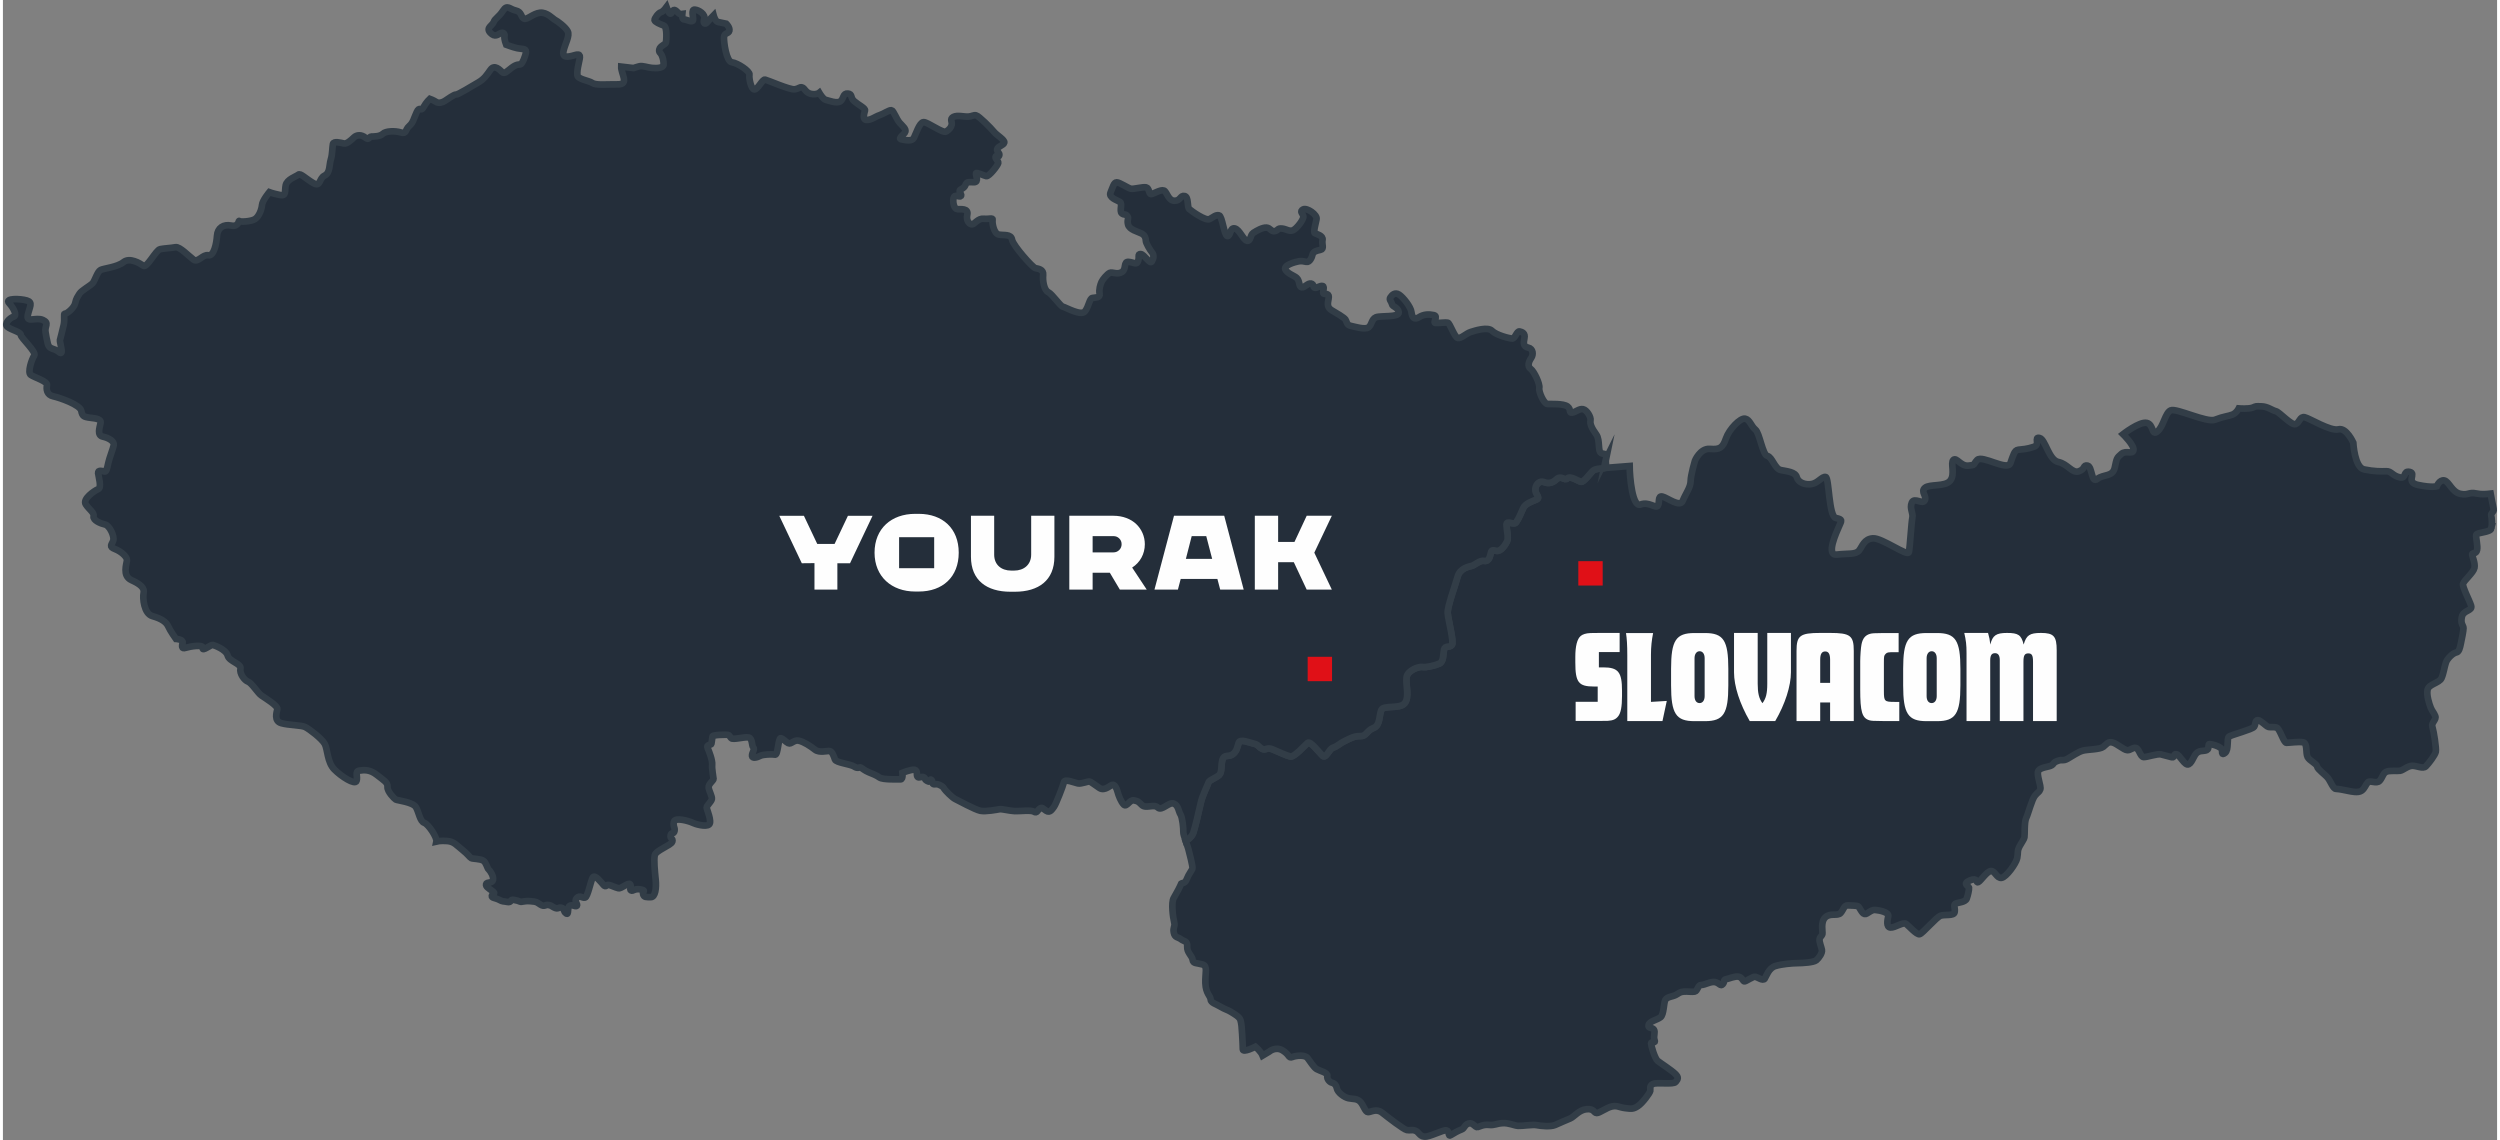 <?xml version="1.0" encoding="UTF-8"?>
<!DOCTYPE svg PUBLIC "-//W3C//DTD SVG 1.0//EN" "http://www.w3.org/TR/2001/REC-SVG-20010904/DTD/svg10.dtd">
<!-- Creator: CorelDRAW -->
<svg xmlns="http://www.w3.org/2000/svg" xml:space="preserve" width="375px" height="171px" version="1.0" shape-rendering="geometricPrecision" text-rendering="geometricPrecision" image-rendering="optimizeQuality" fill-rule="evenodd" clip-rule="evenodd"
viewBox="0 0 1130.318 516.631"
 xmlns:xlink="http://www.w3.org/1999/xlink"
 xmlns:xodm="http://www.corel.com/coreldraw/odm/2003">
 <rect x="0" y="0" width="1130.318" height="516.631" fill="#808080" stroke="none"/>
 <g id="Layer_x0020_1">
  <path fill="#242E3A" fill-rule="nonzero" stroke="#323D47" stroke-width="3.018" stroke-miterlimit="22.926" d="M1127.743 239.418c0.42,-1.997 0.197,-4.65 -0.093,-5.753 -0.29,-1.104 1.419,-1.788 1.129,-2.891 -0.29,-1.102 -1.381,-7.075 -1.381,-7.075 -1.912,0.231 -3.987,0.45 -6.349,-0.047 -3.806,-0.8 -3.608,0.947 -7.416,0.146 -3.808,-0.802 -5.07,-5.611 -7.246,-6.069 -2.175,-0.459 -3.409,2.691 -3.409,2.691 0,0 -2.404,0.633 -8.39,-0.626 -5.985,-1.26 -0.601,-5.242 -3.866,-5.928 -3.264,-0.686 -1.229,3.151 -4.496,2.464 -3.266,-0.687 -3.823,-2.863 -6.115,-2.776 -2.292,0.087 -5.701,0.105 -10.054,-0.811 -4.354,-0.915 -4.908,-12.135 -4.908,-12.135 0,0 -3.124,-6.98 -6.732,-6.034 -3.607,0.946 -13.146,-5.035 -15.321,-5.493 -2.176,-0.458 -2.206,2.377 -4.066,3.122 -1.861,0.744 -7.362,-5.525 -8.993,-5.867 -1.632,-0.344 -3.732,-2.158 -6.567,-2.185 -2.835,-0.028 -2.025,-0.191 -3.885,0.554 -1.86,0.746 -6.328,0.374 -6.328,0.374 0,0 -1.002,2.063 -2.864,2.808 -1.86,0.744 -4.152,0.83 -7.873,2.321 -3.723,1.49 -17.612,-5.409 -20.131,-4.234 -2.519,1.174 -3.237,7.275 -5.983,9.538 -2.75,2.263 -1.605,-3.179 -4.87,-3.866 -3.265,-0.686 -10.737,5.129 -10.737,5.129 0,0 5.185,5.067 4.728,7.245 -0.458,2.176 -3.378,-0.144 -5.471,1.69 -2.09,1.833 -2.089,1.833 -3.005,6.185 -0.914,4.353 -5.152,2.895 -7.902,5.157 -2.749,2.264 -2.234,-5.582 -4.41,-6.04 -2.175,-0.459 -0.887,1.517 -3.952,2.577 -3.064,1.061 -4.983,-3.32 -9.335,-4.234 -4.354,-0.916 -5.788,-10.309 -8.508,-10.881 -2.72,-0.572 0.516,2.951 -2.546,4.01 -3.063,1.06 -5.356,1.147 -7.103,1.348 -1.746,0.201 -2.204,2.377 -3.548,6.071 -1.346,3.696 -12.831,-3.833 -15.034,-1.456 -2.203,2.378 -0.457,2.177 -3.951,2.579 -3.492,0.4 -5.421,-3.982 -6.853,-2.579 -1.432,1.404 0.919,6.445 -1.402,9.364 -2.319,2.922 -9.39,1.435 -11.481,3.268 -2.088,1.833 0.946,3.608 -0.055,5.669 -1.001,2.063 -4.782,-1.573 -5.898,1.035 -1.117,2.606 0.717,4.695 0.258,6.871 -0.457,2.176 -1.113,13.401 -1.57,15.577 -0.457,2.177 -12.258,-6.554 -16.296,-6.266 -4.036,0.287 -4.724,3.553 -6.27,5.5 -1.545,1.947 -4.809,1.261 -10.05,1.863 -5.24,0.604 -0.117,-10.251 1,-12.858 1.115,-2.605 1.774,-3.035 -1.49,-3.72 -3.265,-0.688 -2.983,-18.241 -4.616,-18.584 -1.632,-0.344 -3.407,2.692 -6.355,3.208 -2.949,0.516 -6.101,-0.714 -6.731,-3.12 -0.631,-2.404 -4.553,-2.662 -7.274,-3.233 -2.722,-0.574 -3.866,-5.925 -6.045,-6.385 -2.176,-0.457 -3.494,-10.393 -5.443,-11.94 -1.945,-1.546 -2.463,-4.494 -4.64,-4.952 -2.175,-0.459 -7.242,4.727 -8.703,8.964 -1.46,4.238 -2.775,5.1 -7.243,4.728 -4.468,-0.372 -6.814,5.385 -6.814,5.385 0,0 -1.916,6.415 -1.944,9.25 -0.028,2.835 -2.346,5.757 -3.579,8.905 -1.232,3.15 -7.071,-1.485 -9.248,-1.945 -2.177,-0.456 -1.117,2.607 -2.004,4.126 -0.888,1.519 -4.123,-2.005 -7.845,-0.514 -3.725,1.491 -4.908,-12.326 -4.968,-17.451l-11.04 0.863c-0.855,0.341 -4.206,0.158 -5.467,1.197 -1.258,1.037 -4.252,5.358 -5.5,5.097 -1.248,-0.261 -4.876,-2.85 -6.188,-1.562 -1.312,1.289 -2.783,-1.629 -5.056,0.501 -2.273,2.128 -4.269,1.708 -5.713,1.143 -1.446,-0.563 -3.505,0.567 -3.783,3.114 -0.275,2.55 2.564,3.928 0.552,4.808 -2.008,0.88 -5.069,1.8 -6.041,3.942 -0.969,2.141 -2.046,4.781 -3.163,6.372 -1.115,1.588 -4.438,-1.194 -4.413,1.156 0.026,2.351 1.094,5.962 0.226,7.606 -0.867,1.641 -2.796,4.624 -4.794,4.204 -1.997,-0.42 -2.246,-0.472 -2.666,1.525 -0.418,1.996 -1.233,3.389 -2.98,3.021 -1.748,-0.368 -4.322,1.958 -5.424,2.248 -1.105,0.29 -5.411,0.947 -6.501,4.887 -1.091,3.941 -4.686,13.61 -4.516,16.512 0.172,2.903 2.973,13.135 1.91,14.474 -1.064,1.34 -3.153,0.119 -3.573,2.116 -0.419,1.996 -0.103,5.451 -2.113,6.331 -2.01,0.88 -6.121,1.839 -7.618,1.526 -1.497,-0.315 -6.818,1.433 -7.25,4.731 -0.432,3.296 1.46,9.167 -0.917,11.795 -2.376,2.628 -9.508,0.605 -10.531,2.997 -1.024,2.391 -0.42,6.949 -3.534,8.12 -3.111,1.168 -3.137,3.768 -5.987,3.691 -2.85,-0.079 -4.664,1.105 -6.975,2.183 -2.31,1.077 -3.375,2.416 -5.331,3.048 -1.957,0.631 -3.153,5.071 -4.69,3.704 -1.536,-1.364 -5.581,-6.906 -6.842,-5.869 -1.262,1.038 -6.067,6.543 -7.814,6.176 -1.748,-0.367 -5.532,-2.206 -8.171,-3.282 -2.641,-1.075 -3.01,0.67 -4.651,-0.195 -1.641,-0.867 -1.679,-1.917 -3.677,-2.337 -1.998,-0.42 -6.28,-2.361 -6.949,-0.419 -0.669,1.944 -0.787,3.745 -2.652,5.176 -1.865,1.432 -3.901,-0.038 -4.676,2.405 -0.775,2.443 -0.156,5.701 -1.469,6.989 -1.313,1.287 -4.676,2.403 -4.887,3.401 -0.209,1 -2.755,5.676 -3.543,9.42 -0.787,3.742 -2.61,11.178 -3.332,13.372 -0.722,2.194 -3.472,3.754 -3.472,3.754 0.494,1.425 1.011,2.83 1.209,3.589 0.435,1.654 2.061,7.861 1.865,8.796 -0.197,0.936 -1.714,2.571 -2.6,4.926 -0.886,2.355 -2.452,1.44 -2.609,2.189 -0.158,0.748 -2.068,4.255 -3.289,6.344 -1.221,2.09 -0.313,8.926 0.231,10.994 0.54,2.068 -0.662,2.208 -0.198,4.651 0.463,2.441 1.933,1.969 3.272,3.033 1.34,1.063 2.995,0.629 2.819,3.328 -0.178,2.7 2.246,4.186 2.453,5.989 0.208,1.803 1.863,1.369 4.445,2.107 2.581,0.739 1.162,3.763 1.341,8.491 0.178,4.73 2.306,5.764 2.366,7.339 0.06,1.577 2.492,2.087 4.395,3.27 1.901,1.181 3.398,1.497 4.778,2.373 1.379,0.875 3.843,2.175 4.316,3.642 0.473,1.468 0.64,3.459 0.799,6.423 0.158,2.967 0.286,5.144 0.308,6.908 0.021,1.763 5.712,-1.145 5.712,-1.145 0,0 2.494,2.087 3.262,4.008l2.982 -1.783c0,0 2.876,-2.521 6.107,-0.54 3.231,1.982 2.615,3.676 4.323,2.993 1.708,-0.682 5.713,-1.144 6.949,0.419 1.234,1.563 2.759,4.228 4.151,5.044 1.393,0.812 5.136,1.599 4.821,3.097 -0.316,1.497 1.224,2.864 1.971,3.02 0.75,0.158 1.945,0.67 2.325,2.575 0.383,1.904 3.312,4.084 5.308,4.503 1.996,0.421 3.903,0.038 5.387,1.655 1.485,1.614 2.155,4.622 3.456,4.636 1.299,0.012 3.769,-1.815 6.449,0.314 2.679,2.126 9.628,7.496 11.125,7.812 1.499,0.314 2.155,-0.329 3.849,0.287 1.695,0.617 1.827,2.468 4.125,2.692 2.3,0.222 8.485,-3.167 9.982,-2.853 1.498,0.315 0.672,3.006 1.88,2.22 1.208,-0.789 3.573,-2.116 4.978,-2.603 1.404,-0.486 1.219,-2.089 3.177,-2.72 1.957,-0.631 2.984,1.931 4.087,1.641 1.101,-0.289 2.612,-1.273 5.16,-0.999 2.549,0.276 3.259,-0.618 6.161,-0.789 2.902,-0.172 5.239,1.102 7.04,1.22 1.8,0.117 6.66,-0.686 8.407,-0.319 1.747,0.367 6.344,0.814 8.353,-0.066 2.011,-0.882 5.175,-2.302 6.882,-2.984 1.708,-0.684 3.942,-3.862 7.394,-4.179 3.455,-0.317 3.283,1.732 4.585,1.746 1.301,0.013 4.426,-2.459 6.881,-2.985 2.457,-0.525 3.296,0.434 6.096,0.761 2.799,0.327 3.546,0.485 5.659,-0.894 2.116,-1.38 5.412,-5.9 5.622,-6.897 0.21,-0.999 -0.579,-2.208 1.181,-3.14 1.759,-0.932 9.3,0.391 10.363,-0.948 1.063,-1.341 1.473,-2.037 -0.262,-3.706 -1.735,-1.665 -6.557,-4.766 -7.898,-5.827 -1.339,-1.064 -2.984,-6.883 -3.023,-7.934 -0.038,-1.05 2.301,0.223 1.617,-1.484 -0.685,-1.708 0.483,-3.548 -0.305,-4.755 -0.787,-1.209 -2.797,-0.328 -2.43,-2.076 0.367,-1.746 3.875,-2.312 5.438,-3.547 1.562,-1.236 1.363,-6.49 2.178,-7.881 0.814,-1.393 3.166,-1.418 4.623,-2.156 1.457,-0.736 1.867,-1.432 3.716,-1.563 1.851,-0.132 3.599,0.233 4.952,-0.002 1.355,-0.236 1.431,-3.086 2.98,-3.021 1.551,0.064 4.271,-1.709 6.267,-1.29 1.997,0.42 2.431,2.075 3.441,0.984 1.011,-1.089 0.171,-2.049 1.524,-2.286 1.352,-0.236 3.967,-1.51 5.713,-1.143 1.746,0.366 1.878,2.217 2.681,2.126 0.8,-0.09 3.873,-2.313 4.872,-2.102 0.999,0.209 3.48,2.034 4.241,0.892 0.762,-1.143 1.8,-4.835 4.86,-5.755 3.059,-0.921 7.565,-1.276 9.915,-1.303 2.351,-0.027 7.359,-0.278 8.618,-1.315 1.26,-1.037 2.784,-3.323 2.546,-4.677 -0.237,-1.352 -1.314,-3.665 -1.051,-4.912 0.261,-1.248 1.062,-1.34 1.272,-2.339 0.21,-0.998 -0.946,-5.411 1.326,-7.539 2.27,-2.129 5.555,-0.396 6.92,-1.932 1.366,-1.538 1.537,-3.586 3.336,-3.469 1.801,0.118 3.902,0.038 4.598,0.444 0.696,0.408 1.667,3.22 2.916,3.482 1.249,0.262 2.773,-2.025 4.822,-1.854 2.048,0.171 6.289,1.062 5.923,2.81 -0.368,1.746 -1.048,4.991 0.999,5.161 2.049,0.17 5.779,-2.695 7.12,-1.631 1.339,1.064 4.704,4.899 6.056,4.663 1.353,-0.238 7.63,-7.78 9.587,-8.411 1.957,-0.63 5.949,0.21 6.316,-1.537 0.368,-1.747 -0.617,-3.257 0.289,-3.848 0.905,-0.592 4.558,-0.607 5.175,-2.302 0.617,-1.694 1.142,-4.189 1.049,-4.991 -0.093,-0.8 -3.284,-1.733 0.432,-3.296 3.718,-1.565 2.588,1.325 3.744,0.786 1.157,-0.538 3.899,-4.914 5.752,-5.045 1.852,-0.131 2.666,3.428 4.821,3.1 2.155,-0.329 6.567,-6.438 7.092,-8.934 0.525,-2.495 -0.119,-3.153 1.154,-5.492 1.275,-2.338 1.929,-2.98 2.139,-3.979 0.211,-0.998 -0.134,-6.805 0.787,-8.697 0.918,-1.89 2.533,-8.328 3.95,-10.114 1.419,-1.787 1.867,-1.431 2.431,-2.878 0.563,-1.444 -1.935,-6.921 -0.818,-8.51 1.116,-1.59 4.767,-1.604 5.976,-2.393 1.209,-0.788 0.513,-1.195 2.772,-2.023 2.258,-0.828 2.299,0.224 4.36,-0.908 2.061,-1.131 4.833,-3.154 7.039,-3.732 2.207,-0.578 7.657,-0.473 9.22,-1.709 1.563,-1.235 2.076,-2.43 4.073,-2.011 1.995,0.419 5.267,3.454 6.816,3.518 1.55,0.066 2.365,-1.327 3.862,-1.013 1.497,0.316 2.011,4.074 3.561,4.138 1.551,0.064 6.067,-1.592 7.816,-1.224 1.746,0.368 3.439,0.984 4.937,1.299 1.498,0.315 0.618,-1.693 2.115,-1.379 1.498,0.314 3.799,5.488 5.558,4.556 1.76,-0.933 2.192,-4.231 4.005,-5.413 1.812,-1.182 4.451,-0.106 4.819,-1.853 0.367,-1.747 -0.327,-2.153 1.668,-1.735 1.996,0.422 4.136,1.393 4.48,2.246 0.342,0.854 -0.38,3.047 1.485,1.616 1.864,-1.434 0.616,-6.647 1.823,-7.437 1.207,-0.788 10.585,-3.245 11.347,-4.388 0.763,-1.143 0.381,-3.048 1.681,-3.036 1.3,0.013 3.822,2.889 4.821,3.1 1,0.209 2.101,-0.081 3.6,0.235 1.497,0.315 3.233,6.935 4.534,6.947 1.3,0.013 5.608,-0.645 7.604,-0.225 1.997,0.419 1.052,4.913 1.985,6.671 0.932,1.761 4.073,2.942 4.309,4.296 0.237,1.351 3.666,3.636 4.901,5.2 1.235,1.562 2.35,4.924 3.653,4.937 1.3,0.012 3.796,0.537 5.542,0.905 1.749,0.366 4.491,0.945 6.003,-0.042 1.511,-0.984 1.879,-2.731 2.891,-3.822 1.01,-1.091 3.991,0.84 5.358,-0.698 1.366,-1.537 1.481,-3.336 2.94,-4.072 1.459,-0.737 5.004,-0.252 6.358,-0.489 1.354,-0.236 3.323,-2.166 5.424,-2.245 2.101,-0.081 4.885,1.547 6.199,0.26 1.315,-1.287 4.202,-5.111 4.517,-6.609 0.316,-1.497 -0.908,-9.312 -1.539,-11.269 -0.632,-1.955 1.983,-3.231 1.299,-4.939 -0.683,-1.707 -1.381,-2.115 -2.064,-3.822 -0.683,-1.706 -1.946,-5.621 -1.422,-8.117 0.527,-2.495 5.336,-3.048 6.305,-5.188 0.972,-2.143 1.351,-5.19 2.023,-7.134 0.669,-1.944 3.241,-4.27 4.594,-4.507 1.355,-0.236 1.721,-1.985 2.142,-3.98 0.418,-1.997 1.206,-5.739 1.218,-7.041 0.013,-1.3 -1.434,-1.864 -0.75,-5.109 0.682,-3.244 4.978,-2.602 4.202,-5.111 -0.775,-2.507 -3.968,-8.392 -3.654,-9.889 0.316,-1.498 4.702,-5.007 5.173,-7.251 0.473,-2.248 -1.197,-5.465 -1.039,-6.214 0.158,-0.748 1.8,0.118 2.22,-1.879 0.42,-1.997 -0.645,-5.609 -0.383,-6.857 0.262,-1.246 6.462,-0.986 6.882,-2.982z"/>
  <path fill="#242E3A" fill-rule="nonzero" stroke="#323D47" stroke-width="3.018" stroke-miterlimit="22.926" d="M726.503 207.956c0.419,-1.997 0.419,-1.997 -1.829,-2.469 -2.246,-0.472 -0.592,-5.858 -2.615,-8.628 -2.023,-2.773 -2.903,-4.782 -2.588,-6.279 0.314,-1.497 -1.604,-4.767 -3.35,-5.135 -1.746,-0.368 -3.416,1.367 -5.018,1.551 -1.602,0.185 -0.238,-1.352 -2.024,-2.771 -1.787,-1.416 -7.592,-1.075 -9.142,-1.139 -1.551,-0.065 -4.047,-5.543 -3.679,-7.29 0.368,-1.747 -2.327,-7.525 -3.918,-8.642 -1.59,-1.116 -0.867,-3.31 0.25,-4.898 1.115,-1.59 0.891,-4.244 -1.354,-4.717 -2.246,-0.472 -2.182,-2.021 -1.711,-4.267 0.474,-2.248 -0.972,-2.812 -2.219,-3.073 -1.249,-0.263 -1.982,3.232 -3.284,3.219 -1.301,-0.015 -7.237,-1.522 -9.169,-3.492 -1.931,-1.97 -7.802,-0.076 -9.758,0.554 -1.958,0.631 -4.281,3.009 -5.779,2.693 -1.497,-0.314 -3.536,-6.736 -4.533,-6.945 -0.998,-0.21 -3.953,0.21 -5.504,0.144 -1.55,-0.065 1.432,-3.086 -0.815,-3.558 -2.245,-0.472 -4.598,-0.445 -6.712,0.933 -2.115,1.38 -3.151,0.119 -3.429,-2.284 -0.276,-2.404 -3.784,-6.79 -5.624,-7.958 -1.84,-1.17 -3.151,0.119 -3.914,1.261 -0.761,1.144 0.434,1.656 0.67,3.009 0.238,1.353 2.839,1.378 3.115,3.781 0.277,2.405 -8.366,1.369 -10.377,2.249 -2.009,0.88 -1.733,3.285 -3.294,4.519 -1.564,1.236 -6.449,-0.314 -8.196,-0.68 -1.746,-0.368 -1.684,-1.919 -2.274,-2.825 -0.591,-0.905 -4.073,-2.94 -6.162,-4.161 -2.089,-1.22 -2.022,-2.771 -1.497,-5.268 0.524,-2.495 -1.13,-2.062 -2.13,-2.271 -0.999,-0.21 0.683,-3.244 -0.565,-3.506 -1.247,-0.263 -2.561,1.025 -3.56,0.815 -1,-0.211 -0.184,-1.603 -1.681,-1.917 -1.497,-0.314 -3.021,1.971 -4.268,1.709 -1.247,-0.263 -0.829,-2.259 -1.813,-3.77 -0.987,-1.509 -3.784,-1.839 -5.415,-4.005 -1.628,-2.167 4.439,-3.759 5.793,-3.995 1.353,-0.236 2.1,-0.079 3.6,0.236 1.497,0.314 2.519,-2.077 2.782,-3.323 0.263,-1.249 1.669,-1.734 3.571,-2.116 1.904,-0.382 0.526,-2.495 0.945,-4.493 0.421,-1.996 -2.823,-2.68 -3.52,-3.086 -0.696,-0.407 0.392,-4.349 0.812,-6.345 0.419,-1.995 -4.348,-5.344 -6.109,-4.411 -1.76,0.934 -0.116,1.799 0.119,3.153 0.236,1.353 -3.006,5.621 -4.713,6.306 -1.706,0.682 -2.995,-0.631 -5.044,-0.801 -2.051,-0.17 -1.457,0.737 -3.113,1.171 -1.654,0.434 -2.036,-1.471 -3.836,-1.589 -1.799,-0.118 -4.465,1.407 -5.976,2.392 -1.511,0.985 -1.088,3.94 -2.835,3.573 -1.748,-0.368 -3.35,-5.135 -5.597,-5.607 -2.247,-0.472 -1.839,3.784 -3.336,3.468 -1.497,-0.315 -2.263,-9.075 -3.76,-9.39 -1.497,-0.315 -2.507,0.776 -4.268,1.708 -1.759,0.934 -8.117,-3.531 -9.208,-4.543 -1.092,-1.01 -0.146,-5.502 -2.143,-5.922 -1.994,-0.419 -1.772,2.235 -4.623,2.155 -2.849,-0.08 -3.312,-4.084 -4.756,-4.649 -1.445,-0.563 -4.766,1.605 -5.819,1.644 -1.051,0.039 -0.722,-2.758 -2.22,-3.072 -1.497,-0.316 -5.66,0.893 -6.908,0.632 -1.248,-0.262 -5.125,-2.903 -6.424,-2.914 -1.3,-0.014 -1.773,2.232 -2.796,4.623 -1.024,2.389 3.166,3.532 4.308,4.293 1.143,0.762 -0.339,4.099 0.751,5.111 1.09,1.01 1.8,0.117 2.587,1.325 0.787,1.208 -0.263,1.249 0.263,3.705 0.528,2.457 4.52,3.295 6.163,4.162 1.642,0.864 1.879,2.219 1.919,3.271 0.04,1.049 1.76,4.018 2.799,5.278 1.038,1.261 0.723,2.758 -0.092,4.151 -0.812,1.393 -3.468,-3.336 -5.017,-3.401 -1.552,-0.065 -0.513,1.196 -1.181,3.141 -0.669,1.943 -1.708,0.682 -4.257,0.406 -2.549,-0.274 -0.931,3.193 -3.046,4.574 -2.113,1.379 -4.401,-0.144 -5.556,0.394 -1.155,0.539 -3.23,2.97 -3.744,4.164 -0.512,1.195 -1.232,3.392 -0.851,5.295 0.381,1.903 -1.917,1.681 -3.27,1.919 -1.352,0.236 -1.588,3.834 -3.362,6.069 -1.774,2.232 -8.734,-1.837 -9.982,-2.101 -1.247,-0.26 -4.797,-5.699 -6.687,-6.616 -1.892,-0.919 -2.55,-5.228 -2.274,-7.776 0.274,-2.55 -2.273,-2.824 -3.523,-3.087 -1.247,-0.261 -10.102,-10.201 -10.577,-12.908 -0.473,-2.706 -3.782,-1.838 -6.028,-2.311 -2.246,-0.473 -3.049,-5.333 -2.787,-6.578 0.263,-1.248 -1.497,-0.316 -4.045,-0.592 -2.55,-0.276 -4.177,2.51 -5.228,2.55 -1.052,0.041 -2.837,-1.378 -2.208,-4.374 0.631,-2.994 -2.876,-2.429 -4.426,-2.494 -1.55,-0.064 -2.221,-3.074 -1.802,-5.07 0.421,-1.996 2.653,-0.223 3.311,-0.867 0.655,-0.644 -0.683,-1.706 -0.526,-2.457 0.158,-0.748 2.008,-0.879 2.626,-2.574 0.616,-1.695 1.563,-1.236 3.913,-1.263 2.352,-0.027 0.683,-3.244 0.84,-3.993 0.157,-0.748 3.443,0.986 4.689,1.247 1.249,0.263 5.202,-4.901 5.411,-5.898 0.211,-0.998 -1.433,-1.866 -1.222,-2.863 0.209,-0.999 1.445,0.562 1.708,-0.684 0.261,-1.249 -1.236,-1.563 -0.974,-2.812 0.262,-1.246 2.969,-1.72 3.232,-2.968 0.262,-1.249 -3.47,-3.335 -4.704,-4.898 -1.236,-1.563 -6.832,-7.17 -8.08,-7.433 -1.249,-0.263 -1.656,0.433 -3.507,0.566 -1.85,0.134 -5.046,-0.8 -6.805,0.134 -1.759,0.932 -0.472,2.245 -0.734,3.493 -0.264,1.247 -0.971,2.142 -2.481,3.126 -1.509,0.987 -8.461,-4.384 -10.312,-4.252 -1.854,0.131 -3.507,5.517 -4.372,7.16 -0.866,1.642 -3.613,1.064 -5.609,0.644 -1.997,-0.42 1.523,-2.285 1.784,-3.534 0.263,-1.248 -1.077,-2.311 -2.562,-3.926 -1.481,-1.615 -2.746,-5.53 -3.744,-5.74 -0.998,-0.209 -3.467,1.618 -5.425,2.248 -1.957,0.631 -3.872,2.314 -5.923,2.143 -2.051,-0.171 -0.867,-3.31 -0.658,-4.308 0.21,-0.998 -2.877,-2.43 -4.86,-4.15 -1.984,-1.718 -0.619,-3.257 -2.918,-3.481 -2.298,-0.222 -1.772,2.235 -3.334,3.469 -1.563,1.236 -5.399,-0.352 -6.648,-0.616 -1.248,-0.262 -2.969,-3.23 -2.969,-3.23 0,0 -1.262,1.039 -3.755,0.514 -2.495,-0.525 -2.827,-2.678 -4.072,-2.941 -1.248,-0.263 -1.157,0.538 -3.31,0.867 -2.154,0.33 -12.166,-4.122 -13.412,-4.384 -1.248,-0.261 -3.297,4.521 -4.847,4.455 -1.549,-0.065 -2.549,-5.227 -2.233,-6.724 0.314,-1.498 -5.401,-5.305 -7.95,-5.582 -2.548,-0.274 -3.757,-9.39 -3.588,-11.439 0.17,-2.05 2.114,-1.379 2.429,-2.878 0.316,-1.497 -1.421,-3.165 -1.421,-3.165 0,0 -2.493,-0.524 -3.741,-0.785 -1.249,-0.264 -1.972,-3.023 -1.972,-3.023 0,0 -2.325,2.379 -3.033,3.273 -0.708,0.894 -1.958,0.631 -1.234,-1.563 0.722,-2.194 -2.511,-4.177 -4.311,-4.294 -1.8,-0.118 -0.485,3.547 -0.748,4.793 -0.262,1.248 -3.047,-0.379 -4.097,-0.34 -1.053,0.04 -0.776,-2.508 -0.776,-2.508 0,0 0,0 -0.801,0.093 -0.803,0.091 -1.735,-1.668 -2.733,-1.877 -0.998,-0.211 -1.168,1.837 -1.917,1.679 -0.749,-0.157 -1.722,-2.967 -1.722,-2.967 0,0 -1.47,2.036 -2.573,2.326 -1.103,0.29 -2.929,2.772 -2.838,3.573 0.093,0.801 2.484,1.826 4.178,2.442 1.693,0.617 1.131,7.014 0.975,7.763 -0.158,0.749 -2.666,1.524 -2.982,3.022 -0.315,1.497 0.487,1.406 1.025,2.56 0.54,1.156 0.973,2.812 0.909,4.361 -0.064,1.55 -2.969,1.722 -5.267,1.499 -2.298,-0.224 -4.19,-1.142 -5.845,-0.708 -1.655,0.435 -2.509,0.775 -2.509,0.775l-5.596 -0.656c-0.131,3.101 3.773,8.091 -1.428,8.04 -5.203,-0.051 -10.009,0.502 -11.6,-0.614 -1.59,-1.116 -6.687,-1.666 -6.819,-3.519 -0.131,-1.852 0.08,-2.849 0.656,-5.596 0.579,-2.746 1.195,-4.439 -1.866,-3.52 -3.06,0.921 -5.765,1.396 -5.084,-1.849 0.683,-3.246 3.019,-6.923 1.889,-8.985 -1.13,-2.062 -4.755,-4.649 -5.701,-5.108 -0.946,-0.459 -3.665,-3.64 -6.869,-3.269 -3.206,0.367 -5.939,3.443 -7.33,2.628 -1.393,-0.814 -0.92,-3.06 -3.666,-3.637 -2.745,-0.577 -3.823,-2.888 -5.753,0.094 -1.93,2.981 -3.587,3.413 -4.203,5.11 -0.615,1.695 -3.676,2.614 -1.547,4.886 2.129,2.273 3.494,0.735 4.65,0.195 1.155,-0.537 2.047,0.172 1.786,1.419 -0.261,1.248 0.764,3.809 0.764,3.809 0,0 3.137,1.182 5.134,1.602 1.998,0.42 3.902,0.038 3.838,1.588 -0.066,1.55 -1.707,5.636 -2.508,5.729 -0.8,0.09 -1.802,-0.118 -3.967,1.51 -2.165,1.628 -3.231,2.969 -4.32,1.958 -1.091,-1.012 -3.416,-3.586 -5.243,-1.102 -1.823,2.484 -2.689,4.125 -5.657,5.846 -2.969,1.721 -9.261,5.611 -10.009,5.455 -0.749,-0.159 -3.822,2.061 -5.03,2.851 -1.207,0.787 -2.864,1.222 -4.005,0.46 -1.144,-0.76 -2.837,-1.378 -2.837,-1.378 0,0 -1.616,1.484 -2.889,3.823 -1.273,2.338 -1.643,-0.866 -3.074,2.22 -1.43,3.088 -1.496,4.638 -3.413,6.319 -1.918,1.682 -1.036,3.694 -3.729,2.866 -2.694,-0.829 -6.896,-0.67 -8.21,0.618 -1.315,1.288 -4.166,1.211 -5.215,1.25 -1.049,0.038 -0.918,1.891 -2.705,0.473 -1.787,-1.418 -3.89,-1.34 -5.202,-0.052 -1.313,1.288 -3.232,2.971 -4.478,2.707 -1.248,-0.262 -4.69,-1.245 -5.003,0.252 -0.316,1.497 -0.198,4.65 -0.972,7.092 -0.773,2.443 -0.207,5.95 -2.821,7.225 -2.614,1.275 -1.656,5.387 -5.137,3.352 -3.481,-2.035 -5.806,-4.609 -6.764,-3.768 -0.959,0.839 -5.122,2.049 -5.699,4.794 -0.577,2.746 0.499,5.057 -2.745,4.375 -3.243,-0.682 -4.688,-1.247 -4.688,-1.247 0,0 -3.142,3.772 -3.31,5.821 -0.169,2.049 -1.351,5.188 -3.164,6.37 -1.811,1.184 -7.065,1.382 -7.21,0.831 -0.145,-0.552 -0.077,2.85 -3.573,2.114 -3.494,-0.735 -6.211,1.039 -6.447,4.639 -0.235,3.599 -1.445,9.338 -3.939,8.815 -2.496,-0.526 -4.637,3.455 -6.673,1.985 -2.036,-1.472 -6.295,-6.013 -8.197,-5.633 -1.904,0.381 -5.055,0.501 -6.96,0.882 -1.906,0.381 -5.987,8.645 -7.578,7.527 -1.59,-1.115 -6.214,-3.911 -9.037,-1.638 -2.823,2.272 -8.932,2.812 -10.39,3.547 -1.457,0.738 -2.598,4.929 -3.61,6.019 -1.011,1.089 -5.135,3.348 -5.949,4.741 -0.813,1.393 -1.469,2.038 -1.941,4.283 -0.473,2.247 -3.902,4.915 -4.651,4.758 -0.748,-0.158 0.029,2.349 -0.55,5.095 -0.576,2.746 -1.561,6.187 -1.718,6.936 -0.159,0.748 2.077,7.473 -0.355,5.399 -2.429,-2.074 -4.49,-0.945 -5.161,-3.953 -0.672,-3.008 -0.529,-2.455 -1.001,-5.161 -0.472,-2.706 1.89,-4.033 -1.197,-5.465 -3.086,-1.43 -7.617,1.527 -6.829,-2.218 0.787,-3.742 2.506,-5.725 -0.437,-6.606 -2.94,-0.88 -10.192,-1.102 -8.063,1.17 2.128,2.273 3.745,5.74 2.089,6.174 -1.654,0.433 -4.582,3.204 -2.795,4.624 1.785,1.419 6.027,2.31 6.015,3.61 -0.013,1.301 7.227,7.774 6.111,9.365 -1.116,1.589 -3.175,7.671 -1.587,8.786 1.59,1.117 7.724,2.928 7.356,4.674 -0.367,1.748 -0.143,4.401 2.852,5.031 2.996,0.629 12.216,3.872 12.69,6.577 0.473,2.706 1.524,2.666 3.27,3.034 1.749,0.368 5.951,0.209 5.479,2.455 -0.472,2.246 -1.706,5.635 1.038,6.212 2.747,0.577 5.283,2.153 4.915,3.901 -0.367,1.746 -2.008,5.832 -2.48,8.078 -0.472,2.246 -0.84,3.993 -1.589,3.835 -0.748,-0.156 -3.19,-0.931 -3.007,0.672 0.185,1.601 1.736,6.618 0.028,7.302 -1.707,0.684 -7.197,4.482 -5.621,6.897 1.577,2.416 3.916,3.691 3.548,5.437 -0.368,1.747 3.217,3.284 5.215,3.703 1.998,0.421 4.352,5.345 3.681,7.288 -0.67,1.946 -2.127,2.681 0.764,3.812 2.89,1.127 5.515,3.504 5.451,5.053 -0.066,1.551 -2.271,7.081 2.011,9.023 4.283,1.942 6.018,3.612 5.546,5.858 -0.472,2.246 0.109,9.403 4.048,10.493 3.939,1.089 6.225,2.612 7.105,4.622 0.882,2.01 3.496,5.686 3.496,5.686 0,0 3.35,0.184 3.035,1.682 -0.314,1.497 -0.627,2.996 1.329,2.363 1.956,-0.632 8.168,-1.669 7.801,0.077 -0.367,1.748 3.717,-1.563 4.464,-1.407 0.75,0.157 6.082,2.061 6.806,4.82 0.724,2.758 6.266,3.662 5.795,5.908 -0.473,2.248 1.747,5.32 3.442,5.938 1.695,0.616 4.402,5.093 5.991,6.21 1.592,1.116 7.608,4.726 7.292,6.224 -0.315,1.497 -1.654,5.387 1.788,6.37 3.442,0.985 8.947,0.838 10.836,1.757 1.893,0.92 7.501,5.226 8.829,7.591 1.328,2.363 1.12,8.314 4.338,11.597 3.219,3.283 9.431,7.195 10.102,5.251 0.67,-1.944 -0.907,-4.361 1.246,-4.689 2.154,-0.329 4.806,-0.553 7.934,1.929 3.127,2.481 5.02,3.401 4.849,5.448 -0.17,2.051 3.048,5.332 3.745,5.74 0.696,0.407 7.842,1.128 9.169,3.493 1.327,2.363 1.788,6.369 3.732,7.038 1.944,0.669 5.886,6.709 5.52,8.458 0,0 1.853,-0.457 4.926,-0.202 3.074,0.256 4.108,1.842 6.789,3.967 2.68,2.129 3.38,3.448 4.089,3.794 0.71,0.343 4.05,0.263 5.429,1.141 1.38,0.875 1.803,3.506 2.473,4.038 0.671,0.532 2.297,3.024 1.943,4.708 -0.355,1.685 -2.896,0.759 -3.132,1.881 -0.236,1.125 0.995,1.775 2.856,3.143 1.863,1.369 -0.01,0.976 -0.246,2.098 -0.235,1.124 1.568,0.916 3.321,1.871 1.754,0.956 1.647,0.542 3.704,0.974 2.059,0.434 1.064,-1.34 2.937,-0.945 1.87,0.393 1.87,0.393 2.767,0.777 0.896,0.384 1.656,-0.434 4.729,-0.18 3.075,0.258 2.659,0.365 4.562,1.547 1.901,1.182 2.177,-0.128 3.674,0.186 1.497,0.314 0.561,0.118 2.503,1.113 1.941,0.995 1.802,-0.208 3.299,0.107 1.498,0.314 0.809,1.734 2.188,2.61 1.379,0.876 0.324,-2.472 1.496,-3.399 1.173,-0.927 2.621,0.55 3.339,-0.08 0.72,-0.631 -1.516,-2.078 -0.04,-3.527 1.478,-1.448 2.514,0.138 3.754,-0.187 1.24,-0.326 2.511,-7.291 3.466,-9.045 0.954,-1.753 3.841,2.175 4.956,3.387 1.114,1.213 1.241,-0.324 2.365,-0.088 1.121,0.236 3.063,1.23 4.374,1.507 1.31,0.274 4.49,-2.771 5.27,-1.825 0.777,0.946 -0.472,2.246 0.384,2.817 0.858,0.571 1.586,-1.034 4.393,-0.444 2.808,0.59 0.632,0.719 1.105,2.186 0.472,1.468 1.3,1.251 3.439,1.31 2.138,0.059 2.628,-4.138 2.253,-7.932 -0.375,-3.792 -0.89,-8.786 -0.417,-11.032 0.473,-2.246 7.397,-4.504 7.939,-6.149 0.541,-1.646 -1.113,-1.212 -0.759,-2.896 0.355,-1.684 1.427,-0.285 1.782,-1.971 0.354,-1.684 -0.769,-1.92 -0.296,-4.167 0.472,-2.247 7.093,-0.268 8.325,0.382 1.231,0.65 6.206,2.087 7.645,0.826 1.437,-1.261 -1.097,-6.877 -1.125,-7.665 -0.03,-0.787 2.126,-2.679 2.362,-3.803 0.237,-1.124 -1.203,-3.576 -1.45,-5.191 -0.246,-1.616 2.246,-3.241 2.217,-4.029 -0.03,-0.789 -0.82,-4.472 -0.613,-6.383 0.207,-1.912 -1.439,-6.168 -2.1,-7.674 -0.66,-1.508 1.625,-1.222 1.743,-1.785 0.118,-0.56 0.364,-2.659 0.521,-3.408 0.157,-0.748 6.423,-0.8 6.985,-0.682 0.56,0.118 0.67,0.533 1.448,1.479 0.778,0.945 6.008,-0.692 7.881,-0.298 1.871,0.393 1.351,3.802 2.168,4.561 0.817,0.757 -0.699,2.394 -0.599,3.782 0.099,1.388 2.394,0.698 3.713,-0.001 1.32,-0.699 5.447,-0.809 6.758,-0.534 1.31,0.276 1.427,-7.714 2.549,-7.478 1.124,0.236 2.199,1.635 3.43,2.285 1.232,0.65 2.491,-1.625 4.737,-1.153 2.248,0.471 5.341,2.49 7.351,4.085 2.009,1.596 5.585,0.394 6.707,0.63 1.125,0.237 1.854,2.344 2.327,3.812 0.474,1.467 6.996,2.057 8.71,3.199 1.713,1.143 2.512,0.137 3.034,0.443 0.522,0.306 1.674,1.329 3.468,2.097 1.793,0.768 3.439,1.309 4.966,2.412 1.527,1.103 8.432,0.796 9.594,0.845 1.163,0.049 0.818,-2.955 0.818,-2.955 0,0 4.069,-1.685 5.566,-1.371 1.497,0.314 0.65,2.481 1.281,3.202 0.63,0.718 1.843,-0.395 2.887,0.214 1.045,0.612 -0.158,0.749 1.596,1.704 1.753,0.957 0.837,-1.192 1.694,-0.62 0.857,0.571 0.247,1.615 0.955,1.959 0.71,0.345 1.242,-0.324 2.849,0.404 1.605,0.729 1.714,1.143 2.157,1.823 0.442,0.678 3.488,3.859 4.908,4.549 1.418,0.69 8.955,4.814 11.388,5.327 2.434,0.512 7.734,-0.525 8.748,-0.701 1.015,-0.18 4.533,0.756 6.858,0.855 2.323,0.097 7.358,-0.604 8.737,0.273 1.38,0.877 1.508,-0.66 2.641,-1.4 1.132,-0.738 1.201,-0.138 2.915,1.004 1.714,1.142 2.709,-0.798 3.508,-1.804 0.796,-1.003 4.143,-9.487 4.497,-11.171 0.355,-1.684 4.838,0.235 6.335,0.55 1.498,0.315 4.511,-1.006 5.262,-0.849 0.746,0.156 1.9,1.182 4.472,2.895 2.572,1.713 5.23,-1.637 6.167,-1.44 0.935,0.197 1.635,1.517 2.068,3.171 0.435,1.657 1.568,4.631 2.869,5.881 1.3,1.252 2.65,-2.375 4.52,-1.981 1.873,0.394 1.873,0.394 3.656,2.137 1.784,1.743 5.408,-0.622 7.192,1.121 1.784,1.744 5.054,-2.652 7.221,-1.805 2.167,0.848 2.177,3.585 3.065,4.945 0.886,1.36 1.361,6.541 1.273,7.89 -0.049,0.731 0.497,2.445 1.077,4.125 0,0 2.75,-1.56 3.472,-3.754 0.722,-2.194 2.545,-9.63 3.332,-13.372 0.788,-3.744 3.334,-8.42 3.543,-9.42 0.211,-0.998 3.574,-2.114 4.887,-3.401 1.313,-1.288 0.694,-4.546 1.469,-6.989 0.775,-2.443 2.811,-0.973 4.676,-2.405 1.865,-1.431 1.983,-3.232 2.652,-5.176 0.669,-1.942 4.951,-0.001 6.949,0.419 1.998,0.42 2.036,1.47 3.677,2.337 1.641,0.865 2.01,-0.88 4.651,0.195 2.639,1.076 6.423,2.915 8.171,3.282 1.747,0.367 6.552,-5.138 7.814,-6.176 1.261,-1.037 5.306,4.505 6.842,5.869 1.537,1.367 2.733,-3.073 4.69,-3.704 1.956,-0.632 3.021,-1.971 5.331,-3.048 2.311,-1.078 4.125,-2.262 6.975,-2.183 2.85,0.077 2.876,-2.523 5.987,-3.691 3.114,-1.171 2.51,-5.729 3.534,-8.12 1.023,-2.392 8.155,-0.369 10.531,-2.997 2.377,-2.628 0.485,-8.499 0.917,-11.795 0.432,-3.298 5.753,-5.046 7.25,-4.731 1.497,0.313 5.608,-0.646 7.618,-1.526 2.01,-0.88 1.694,-4.335 2.113,-6.331 0.42,-1.997 2.509,-0.776 3.573,-2.116 1.063,-1.339 -1.738,-11.571 -1.91,-14.474 -0.17,-2.902 3.425,-12.571 4.516,-16.512 1.09,-3.94 5.396,-4.597 6.501,-4.887 1.102,-0.29 3.676,-2.616 5.424,-2.248 1.747,0.368 2.562,-1.025 2.98,-3.021 0.42,-1.997 0.669,-1.945 2.666,-1.525 1.998,0.42 3.927,-2.563 4.794,-4.204 0.868,-1.644 -0.2,-5.255 -0.226,-7.606 -0.025,-2.35 3.298,0.432 4.413,-1.156 1.117,-1.591 2.194,-4.231 3.163,-6.372 0.972,-2.142 4.033,-3.062 6.041,-3.942 2.012,-0.88 -0.827,-2.258 -0.552,-4.808 0.278,-2.547 2.337,-3.677 3.783,-3.114 1.444,0.565 3.44,0.985 5.713,-1.143 2.273,-2.13 3.744,0.788 5.056,-0.501 1.312,-1.288 4.94,1.301 6.188,1.562 1.248,0.261 4.242,-4.06 5.5,-5.097 1.261,-1.039 4.612,-0.856 5.467,-1.197 0.851,-0.342 -0.08,-2.103 0.34,-4.099z"/>
  <g id="_1920281323264">
   <path fill="#FEFEFE" fill-rule="nonzero" d="M732.679 295.517l-9.41 0 0 6.923 1.902 0c6.874,0 8.581,2.097 8.581,10.582l0 2.438c0,4.778 -0.536,7.654 -1.756,9.166 -1.072,1.365 -2.339,1.902 -4.729,2.048 -1.219,0 -0.975,0 -4.632,0.049l-9.898 0 0 -8.68 9.996 0 0 -6.923 -1.658 0c-7.022,0 -8.485,-1.853 -8.485,-10.971l0 -2.438c0,-4.925 0.829,-8.143 2.438,-9.509 0.975,-0.78 2.341,-1.219 4.437,-1.316 1.024,-0.049 1.073,-0.049 3.999,-0.049l9.215 0 0 8.68z"/>
   <path fill="#FEFEFE" fill-rule="nonzero" d="M752.086 326.772l-15.945 0 0 -29.792c0,-4.73 -0.195,-7.607 -0.585,-10.094l12.287 0c-0.634,3.169 -0.975,6.241 -0.975,9.801l0 21.405 7.168 -0.439 -1.95 9.119z"/>
   <g>
    <path fill="#FEFEFE" fill-rule="nonzero" d="M771.2 298.295c0,-1.9 -0.878,-3.168 -2.292,-3.168 -1.366,0 -2.292,1.268 -2.292,3.168l0 17.164c0,1.999 0.878,3.169 2.292,3.169 1.365,0 2.292,-1.219 2.292,-3.169l0 -17.164 0 0zm10.726 12.288c0,12.824 -2.194,16.237 -10.58,16.237l-4.779 0c-8.386,0 -10.58,-3.413 -10.58,-16.237l0 -7.46c0,-12.873 2.194,-16.236 10.58,-16.236l4.779 -0.001c8.386,0 10.58,3.364 10.58,16.237l0 7.46z"/>
   </g>
   <path fill="#FEFEFE" fill-rule="nonzero" d="M810.304 286.837l0 17.846c0,6.144 -2.632,14.433 -7.118,22.089l-11.556 0c-4.535,-7.851 -7.119,-15.847 -7.119,-22.089l0 -17.846 10.727 0 0 22.966c0,4.29 0.585,6.777 2.145,8.874 1.609,-2.097 2.194,-4.436 2.194,-8.727l0 -23.113 10.727 0z"/>
   <g>
    <path fill="#FEFEFE" fill-rule="nonzero" d="M828.053 309.462l0 -10.532c0,-2.584 -0.732,-3.706 -2.194,-3.706 -1.561,0 -2.291,1.122 -2.291,3.706l-0.001 10.532 4.486 0 0 0zm-4.486 17.31l-10.727 0 0 -31.792c0,-6.924 1.56,-8.143 10.776,-8.143l4.388 0c9.216,0 10.777,1.219 10.777,8.143l0 31.792 -10.728 0 0 -8.436 -4.486 0 0 8.436z"/>
   </g>
   <path fill="#FEFEFE" fill-rule="nonzero" d="M852.433 313.314c0,4.485 0.293,4.778 4.828,4.778l2.144 0 0 8.68 -7.118 0c-5.071,-0.049 -5.462,-0.098 -6.388,-0.342 -3.365,-0.975 -4.193,-3.852 -4.193,-13.994l0 -12.774c0,-2.292 0.293,-6.34 0.585,-7.656 0.536,-2.731 1.755,-4.194 3.949,-4.779 0.976,-0.244 1.658,-0.292 6.047,-0.341l6.826 0 0 8.68 -1.852 0c-2.926,0 -3.365,0.048 -4.048,0.78 -0.731,0.731 -0.78,1.12 -0.78,3.997l0 12.971z"/>
   <g>
    <path fill="#FEFEFE" fill-rule="nonzero" d="M876.374 298.295c0,-1.9 -0.878,-3.168 -2.292,-3.168 -1.365,0 -2.291,1.268 -2.291,3.168l0 17.164c0,1.999 0.878,3.169 2.291,3.169 1.365,0 2.292,-1.219 2.292,-3.169l0 -17.164 0 0zm10.727 12.288c0,12.824 -2.194,16.237 -10.581,16.237l-4.778 0c-8.387,0 -10.581,-3.413 -10.581,-16.237l0 -7.46c0,-12.873 2.194,-16.236 10.581,-16.236l4.778 -0.001c8.387,0 10.581,3.364 10.581,16.237l0 7.46z"/>
   </g>
   <path fill="#FEFEFE" fill-rule="nonzero" d="M899.632 286.837c0.634,2.292 0.78,2.975 1.023,5.266 1.024,-4.144 2.634,-5.266 7.559,-5.266 5.071,0 6.485,0.878 7.557,5.266 1.219,-4.242 2.731,-5.266 7.851,-5.266 5.801,0 7.118,1.512 7.118,7.9l0 32.035 -10.727 0 0 -26.916c0,-2.876 -0.536,-3.754 -2.145,-3.754 -1.658,0 -2.194,0.975 -2.194,3.754l0 26.916 -10.727 0 0 -27.598c0,-2.146 -0.732,-3.17 -2.146,-3.17 -1.56,0 -2.193,1.024 -2.193,3.316l0 27.452 -10.728 0 0 -30.816c0,-3.755 -0.244,-5.706 -1.024,-9.119l10.776 0z"/>
  </g>
  <path fill="#FEFEFE" fill-rule="nonzero" d="M476.516 252.323c0,10.661 -7.13,15.846 -17.927,15.846l-1.96 0c-10.799,0 -17.929,-5.178 -17.929,-15.846l0 -18.586 10.526 0 0 17.629c0,4.574 3.22,7.217 7.706,7.217l1.354 0c4.421,0 7.704,-2.705 7.704,-7.217l0 -17.629 10.526 0 0 18.586zm17.325 14.877l0 -7.649 7.79 0 4.55 7.649 12.182 0 -6.606 -9.984c3.641,-2.334 5.745,-6.214 5.745,-10.58 0,-3.562 -1.453,-6.795 -3.88,-9.122 -2.423,-2.325 -6.113,-3.777 -10.31,-3.777l-20.035 0 0 33.463 10.564 0zm0 -24.237l9.471 0c1.004,0 1.872,0.345 2.59,1.052 0.73,0.718 1.075,1.586 1.075,2.621 0,1.028 -0.35,1.889 -1.075,2.613 -0.726,0.726 -1.588,1.076 -2.59,1.076l-9.471 0 0 -7.362zm84.065 24.237l0 -12.43 7.103 0 5.841 12.43 11.393 0 -7.943 -16.739 7.943 -16.724 -11.393 0 -5.538 11.855 -7.406 0 0 -11.855 -10.564 0 0 33.463 10.564 0zm-199.746 -11.942l0 11.932 -10.377 0 0 -11.989 -5.74 0.057 -10.203 -21.504 11.161 0 6.037 12.736 7.867 0 6.037 -12.736 11.162 0 -10.204 21.504 -0.089 -0.001 0 0.001 -5.651 0zm154.326 11.942c0.459,-1.741 0.876,-3.33 1.27,-4.838l16.627 0c0.393,1.494 0.81,3.081 1.275,4.838l10.644 0 -8.827 -33.463 -22.759 0 -8.851 33.463 10.621 0zm3.613 -13.926c0.76,-2.97 1.588,-6.216 2.641,-10.312l6.592 0c1.082,4.156 1.919,7.383 2.68,10.312l-11.913 0zm-122.681 14.797l1.658 0c10.795,0 18.082,-6.6 18.082,-17.61 0,-10.986 -7.323,-17.594 -18.082,-17.594l-1.658 0c-10.73,0 -18.409,6.627 -18.409,17.594 0,10.879 7.772,17.61 18.409,17.61zm-7.284 -24.621l15.898 0 0 0 0 14.037 -15.898 0 0 0 0 -14.037z"/>
  <rect fill="#E01017" x="591.292" y="297.653" width="11.044" height="11.044"/>
  <rect fill="#E01017" x="713.949" y="254.314" width="11.044" height="11.044"/>
 </g>
</svg>

